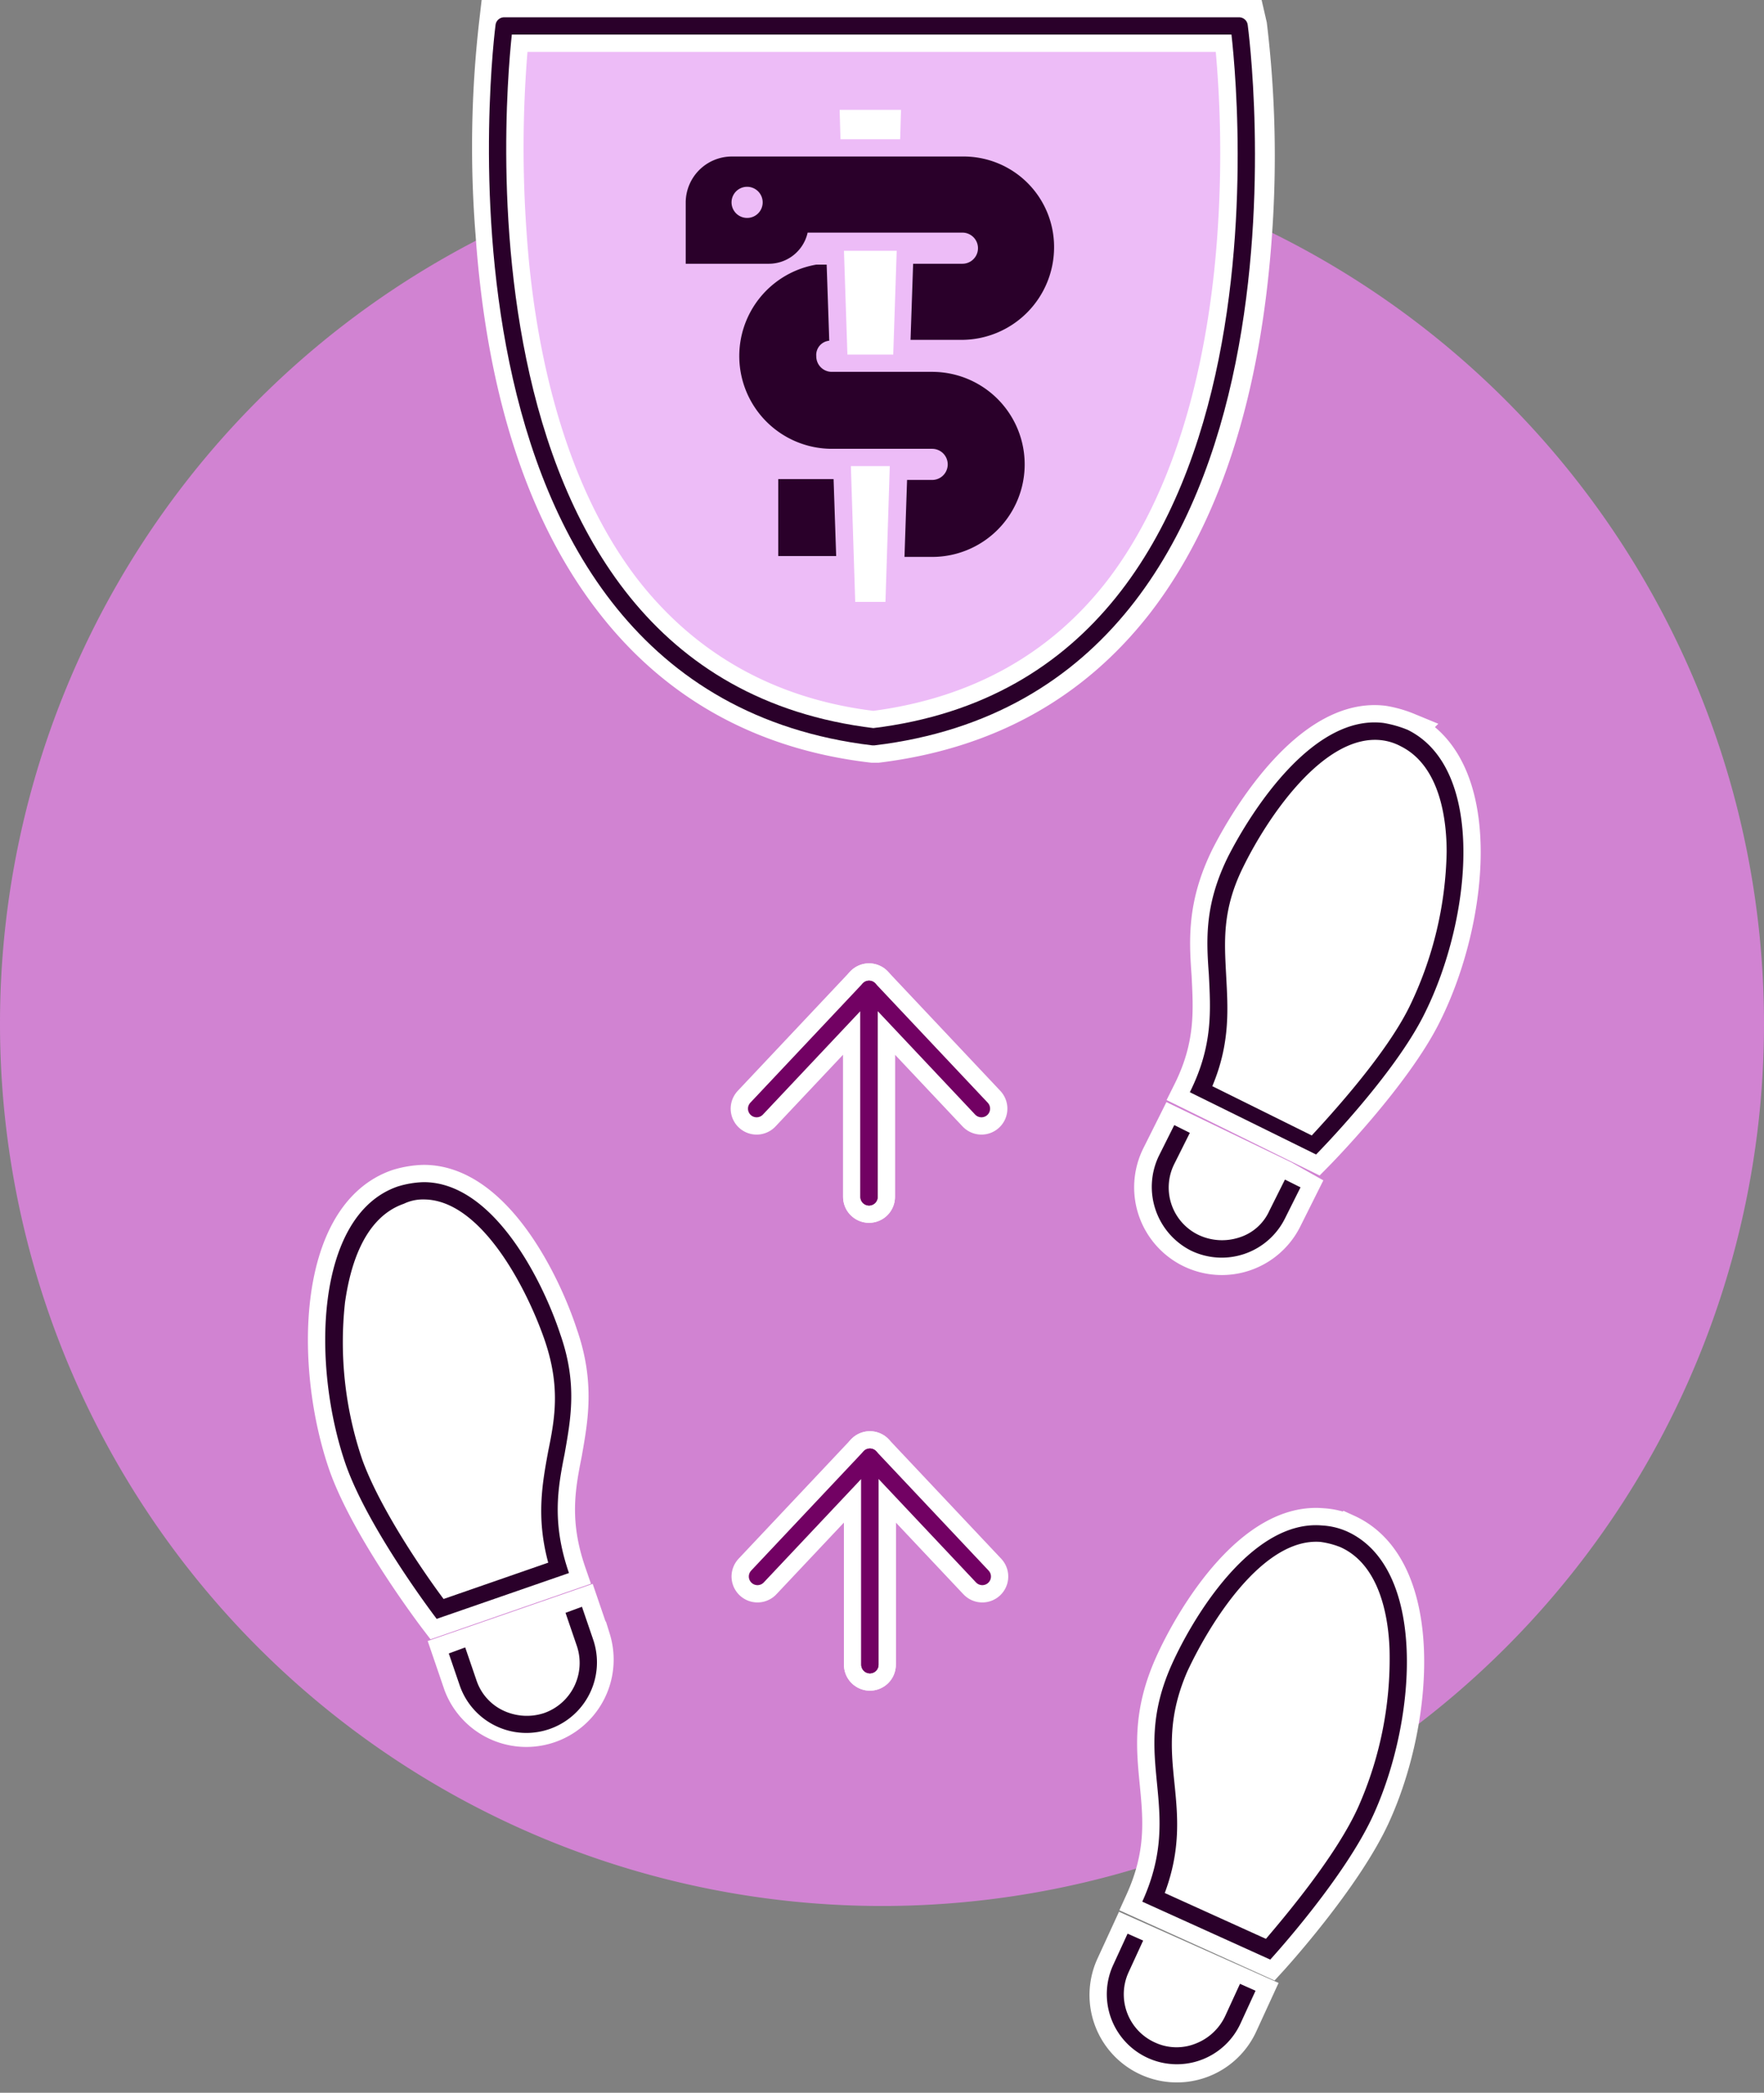 <svg xmlns="http://www.w3.org/2000/svg" width="204" height="242" viewBox="0 0 204 242">
  <rect x="0" y="0" width="204" height="242" fill="#808080" stroke="none"/>
  <g id="Icon_S2_1_1" data-name="Icon S2_1_1" transform="translate(0 242)">
    <g id="Gruppe_407" data-name="Gruppe 407" transform="translate(0 -242)">
      <path id="Pfad_919" data-name="Pfad 919" d="M0,0H204V242H0Z" fill="rgba(0,0,0,0)"/>
      <g id="Gruppe_402" data-name="Gruppe 402" transform="translate(0.5 -6.1)">
        <path id="Pfad_920" data-name="Pfad 920" d="M101.5,22.5a102,102,0,1,1-102,102A101.944,101.944,0,0,1,101.5,22.5Z" fill="#d183d2" fill-rule="evenodd"/>
      </g>
      <g id="Gruppe_403" data-name="Gruppe 403" transform="translate(0.5 -2.1)">
        <path id="Pfad_921" data-name="Pfad 921" d="M152.4,178.5c-8-.7-14.8,10.3-17.4,16.1-2.5,5.6-2.1,9.6-1.7,13.7s.8,8.2-1.7,13.7l14.8,6.7s8.7-9.5,12-16.9c5-11.1,6.1-28.4-3.1-32.6A8.17,8.17,0,0,0,152.4,178.5Z" fill="#fff"/>
        <path id="Pfad_922" data-name="Pfad 922" d="M152.4,178.5c-8-.7-14.8,10.3-17.4,16.1-2.5,5.6-2.1,9.6-1.7,13.7s.8,8.2-1.7,13.7l14.8,6.7s8.7-9.5,12-16.9c5-11.1,6.1-28.4-3.1-32.6A8.17,8.17,0,0,0,152.4,178.5Z" fill="none" stroke="#fff" stroke-miterlimit="10" stroke-width="4"/>
        <path id="Pfad_923" data-name="Pfad 923" d="M144.7,232.4l-1.7,3.7a8.1,8.1,0,0,1-14.8-6.6l1.7-3.7Z" fill="#fff"/>
        <path id="Pfad_924" data-name="Pfad 924" d="M144.7,232.4l-1.7,3.7a8.1,8.1,0,0,1-14.8-6.6l1.7-3.7Z" fill="none" stroke="#fff" stroke-miterlimit="10" stroke-width="4"/>
        <path id="Pfad_925" data-name="Pfad 925" d="M152.2,180.4a9.766,9.766,0,0,1,2.3.6c4.7,2.1,5.6,8.4,5.7,12a42.3,42.3,0,0,1-3.6,18c-2.5,5.6-8.4,12.6-10.7,15.3L134.2,221c1.9-5.1,1.5-9,1.1-12.9s-.7-7.6,1.5-12.7c2.7-5.8,8.8-15.5,15.4-15m.2-1.9c-8-.7-14.8,10.3-17.4,16.1-2.5,5.6-2.1,9.6-1.7,13.7s.8,8.2-1.7,13.7l14.8,6.7s8.7-9.5,12-16.9c5-11.1,6.1-28.4-3.1-32.6A8.17,8.17,0,0,0,152.4,178.5Z" fill="#2a002a"/>
        <path id="Pfad_926" data-name="Pfad 926" d="M128.2,229.4l1.7-3.7,1.8.8-1.7,3.7a6.114,6.114,0,0,0,3.1,8.1,5.912,5.912,0,0,0,4.7.1,6.263,6.263,0,0,0,3.4-3.2l1.7-3.7,1.8.8L143,236a8.1,8.1,0,1,1-14.8-6.6Z" fill="#2a002a"/>
        <path id="Pfad_927" data-name="Pfad 927" d="M48.5,138.8a11.07,11.07,0,0,0-3,.5c-9.6,3.3-10,20.7-6,32.2,2.7,7.6,10.5,17.8,10.5,17.8L65.3,184c-2-5.8-1.3-9.8-.5-13.8.7-4,1.5-8.1-.5-13.8C62.3,150.3,56.6,138.8,48.5,138.8Z" fill="#fff"/>
        <path id="Pfad_928" data-name="Pfad 928" d="M48.5,138.8a11.07,11.07,0,0,0-3,.5c-9.6,3.3-10,20.7-6,32.2,2.7,7.6,10.5,17.8,10.5,17.8L65.3,184c-2-5.8-1.3-9.8-.5-13.8.7-4,1.5-8.1-.5-13.8C62.3,150.3,56.6,138.8,48.5,138.8Z" fill="none" stroke="#fff" stroke-miterlimit="10" stroke-width="4"/>
        <path id="Pfad_929" data-name="Pfad 929" d="M66.8,187.8l1.3,3.8a8.1,8.1,0,0,1-15.3,5.3l-1.3-3.8Z" fill="#fff"/>
        <path id="Pfad_930" data-name="Pfad 930" d="M66.8,187.8l1.3,3.8a8.1,8.1,0,0,1-15.3,5.3l-1.3-3.8Z" fill="none" stroke="#fff" stroke-miterlimit="10" stroke-width="4"/>
        <path id="Pfad_931" data-name="Pfad 931" d="M48.5,140.8c6.6,0,11.9,10.2,14,16.3,1.8,5.3,1.2,8.9.4,12.8-.7,3.8-1.4,7.7,0,12.9L50.8,187c-2.1-2.8-7.3-10.3-9.4-16.1a42.134,42.134,0,0,1-2-18.2c.5-3.5,1.9-9.7,6.8-11.4a5.049,5.049,0,0,1,2.3-.5m0-2a11.07,11.07,0,0,0-3,.5c-9.6,3.3-10,20.7-6,32.2,2.7,7.6,10.5,17.8,10.5,17.8L65.3,184c-2-5.8-1.3-9.8-.5-13.8.7-4,1.5-8.1-.5-13.8C62.3,150.3,56.6,138.8,48.5,138.8Z" fill="#2a002a"/>
        <path id="Pfad_932" data-name="Pfad 932" d="M68.1,191.7l-1.3-3.8-1.9.7,1.3,3.8a6.141,6.141,0,0,1-3.8,7.8,6.4,6.4,0,0,1-4.7-.3,5.936,5.936,0,0,1-3.1-3.5l-1.3-3.8-1.9.7,1.3,3.8a8.16,8.16,0,0,0,15.4-5.4Z" fill="#2a002a"/>
        <path id="Pfad_933" data-name="Pfad 933" d="M159.5,85.7c-8-1-15.1,9.8-18,15.5-2.7,5.5-2.5,9.5-2.2,13.6.2,4.1.5,8.2-2.2,13.6l14.6,7.2s9.1-9.2,12.6-16.4c5.4-10.9,7.1-28.2-2-32.7A12.9,12.9,0,0,0,159.5,85.7Z" fill="#fff"/>
        <path id="Pfad_934" data-name="Pfad 934" d="M159.5,85.7c-8-1-15.1,9.8-18,15.5-2.7,5.5-2.5,9.5-2.2,13.6.2,4.1.5,8.2-2.2,13.6l14.6,7.2s9.1-9.2,12.6-16.4c5.4-10.9,7.1-28.2-2-32.7A12.9,12.9,0,0,0,159.5,85.7Z" fill="none" stroke="#fff" stroke-miterlimit="10" stroke-width="4"/>
        <path id="Pfad_935" data-name="Pfad 935" d="M149.9,139.4l-1.8,3.6a8.139,8.139,0,0,1-14.6-7.2l1.8-3.6,12.65,6.1Z" fill="#fff"/>
        <path id="Pfad_936" data-name="Pfad 936" d="M149.9,139.4l-1.8,3.6a8.139,8.139,0,0,1-14.6-7.2l1.8-3.6,12.65,6.1Z" fill="none" stroke="#fff" stroke-miterlimit="10" stroke-width="4"/>
        <path id="Pfad_937" data-name="Pfad 937" d="M159.3,87.7a6.263,6.263,0,0,1,2.2.7c4.6,2.3,5.3,8.6,5.3,12.2a42.766,42.766,0,0,1-4.3,17.9c-2.7,5.5-8.9,12.3-11.3,14.9l-11.5-5.7c2.1-5,1.8-9,1.6-12.8-.2-3.9-.5-7.6,2-12.6,2.9-5.9,9.4-15.4,16-14.6m.2-2c-8-1-15.1,9.8-18,15.5-2.7,5.5-2.5,9.5-2.2,13.6.2,4.1.5,8.2-2.2,13.6l14.6,7.2s9.1-9.2,12.6-16.4c5.4-10.9,7.1-28.2-2-32.7A12.9,12.9,0,0,0,159.5,85.7Z" fill="#2a002a"/>
        <path id="Pfad_938" data-name="Pfad 938" d="M133.5,135.8l1.8-3.6,1.8.9-1.8,3.6a6.08,6.08,0,0,0,2.8,8.2,6.367,6.367,0,0,0,4.7.3,5.669,5.669,0,0,0,3.5-3.1l1.8-3.6,1.8.9-1.8,3.6a8.169,8.169,0,0,1-10.9,3.7A8.258,8.258,0,0,1,133.5,135.8Z" fill="#2a002a"/>
      </g>
      <g id="Gruppe_404" data-name="Gruppe 404" transform="translate(0.5 -2.1)">
        <path id="Pfad_939" data-name="Pfad 939" d="M100.1,194.6v-24l13,13.8" fill="none" stroke="#fff" stroke-linecap="round" stroke-linejoin="round" stroke-miterlimit="10" stroke-width="6"/>
        <path id="Pfad_940" data-name="Pfad 940" d="M100.1,194.6v-24l-13,13.8" fill="none" stroke="#fff" stroke-linecap="round" stroke-linejoin="round" stroke-miterlimit="10" stroke-width="6"/>
        <path id="Pfad_941" data-name="Pfad 941" d="M100.1,194.6v-24l13,13.8" fill="none" stroke="#720163" stroke-linecap="round" stroke-linejoin="round" stroke-miterlimit="10" stroke-width="2"/>
        <path id="Pfad_942" data-name="Pfad 942" d="M100.1,194.6v-24l-13,13.8" fill="none" stroke="#720163" stroke-linecap="round" stroke-linejoin="round" stroke-miterlimit="10" stroke-width="2"/>
      </g>
      <g id="Gruppe_405" data-name="Gruppe 405" transform="translate(0.4 7.8)">
        <path id="Pfad_943" data-name="Pfad 943" d="M100.1,130.6v-24l13,13.8" fill="none" stroke="#fff" stroke-linecap="round" stroke-linejoin="round" stroke-miterlimit="10" stroke-width="6"/>
        <path id="Pfad_944" data-name="Pfad 944" d="M100.1,130.6v-24l-13,13.8" fill="none" stroke="#fff" stroke-linecap="round" stroke-linejoin="round" stroke-miterlimit="10" stroke-width="6"/>
        <path id="Pfad_945" data-name="Pfad 945" d="M100.1,130.6v-24l13,13.8" fill="none" stroke="#720163" stroke-linecap="round" stroke-linejoin="round" stroke-miterlimit="10" stroke-width="2"/>
        <path id="Pfad_946" data-name="Pfad 946" d="M100.1,130.6v-24l-13,13.8" fill="none" stroke="#720163" stroke-linecap="round" stroke-linejoin="round" stroke-miterlimit="10" stroke-width="2"/>
      </g>
      <g id="Gruppe_406" data-name="Gruppe 406" transform="translate(0.5 -2.1)">
        <path id="Pfad_947" data-name="Pfad 947" d="M100.3,88.7c-12.7-1.5-23-7.1-30.5-16.7C51,47.7,56.1,6.7,56.3,4.9l.2-1.3h87.6l.2,1.3c.2,1.7,5.6,42.8-13.2,67.1-7.4,9.6-17.7,15.2-30.4,16.7h-.4Z" fill="#fff"/>
        <path id="Pfad_948" data-name="Pfad 948" d="M142.8,5.1S153.2,81,100.5,87.2C47.8,81,57.8,5.1,57.8,5.1h85m2.6-3H55.2l-.3,2.6a128.529,128.529,0,0,0-.4,24.6C55.8,47.8,60.6,62.5,68.8,73c7.7,9.9,18.3,15.8,31.5,17.3h.8c13.2-1.6,23.7-7.4,31.4-17.3,8.1-10.5,12.8-25.2,14.1-43.7A129.064,129.064,0,0,0,146,4.7Z" fill="#fff"/>
        <path id="Pfad_949" data-name="Pfad 949" d="M100.5,85.7C88.7,84.3,79.1,79,72.2,70.1,55.9,49.1,58.4,13.8,59.1,6.6h82.3c.7,7.2,3.5,42.6-12.8,63.6C121.8,79.1,112.4,84.3,100.5,85.7Z" fill="#edbcf7"/>
        <path id="Pfad_950" data-name="Pfad 950" d="M140.1,8.1a133.814,133.814,0,0,1,.2,20.9c-.8,11.8-3.7,28.5-12.8,40.3-6.6,8.5-15.7,13.5-27,15-11.3-1.4-20.4-6.5-27.1-15C64.2,57.5,61.2,40.9,60.4,29a137.087,137.087,0,0,1,.1-20.9h79.6m2.7-3h-85S47.8,81,100.5,87.2C153.2,81,142.8,5.1,142.8,5.1Z" fill="#fff"/>
        <path id="Pfad_951" data-name="Pfad 951" d="M100.5,87.3C47.8,81,57.8,5.1,57.8,5.1h85S153.2,81,100.5,87.3Z" fill="none" stroke="#2a002a" stroke-linecap="round" stroke-linejoin="round" stroke-miterlimit="10" stroke-width="2"/>
        <path id="Pfad_952" data-name="Pfad 952" d="M89.5,66.4h6.7l-.3-8.9H89.5Z" fill="#2a002a"/>
        <path id="Pfad_953" data-name="Pfad 953" d="M107.3,45.1H95.7a1.793,1.793,0,0,1-1.8-1.8,1.655,1.655,0,0,1,1.5-1.8l-.3-8.8H93.9A10.728,10.728,0,0,0,95.7,54h11.6a1.8,1.8,0,0,1,0,3.6h-2.9l-.3,8.9h3.2a10.7,10.7,0,0,0,0-21.4Z" fill="#2a002a"/>
        <path id="Pfad_954" data-name="Pfad 954" d="M110.8,20.2H84.1a5.335,5.335,0,0,0-5.3,5.3v7.1h9.6A4.6,4.6,0,0,0,92.9,29h17.9a1.8,1.8,0,0,1,0,3.6h-5.7l-.3,8.8h5.9a10.712,10.712,0,0,0,10.7-10.7A10.458,10.458,0,0,0,110.8,20.2ZM85.9,27.3a1.8,1.8,0,1,1,1.8-1.8A1.793,1.793,0,0,1,85.9,27.3Z" fill="#2a002a"/>
        <path id="Pfad_955" data-name="Pfad 955" d="M102.8,43.1l.4-12H97.1l.4,12Z" fill="#fff"/>
        <path id="Pfad_956" data-name="Pfad 956" d="M103.6,18.2l.1-3.4H96.6l.1,3.4Z" fill="#fff"/>
        <path id="Pfad_957" data-name="Pfad 957" d="M97.9,56l.5,15.6v.1h3.5l.5-15.7Z" fill="#fff"/>
      </g>
    </g>
  </g>
</svg>
